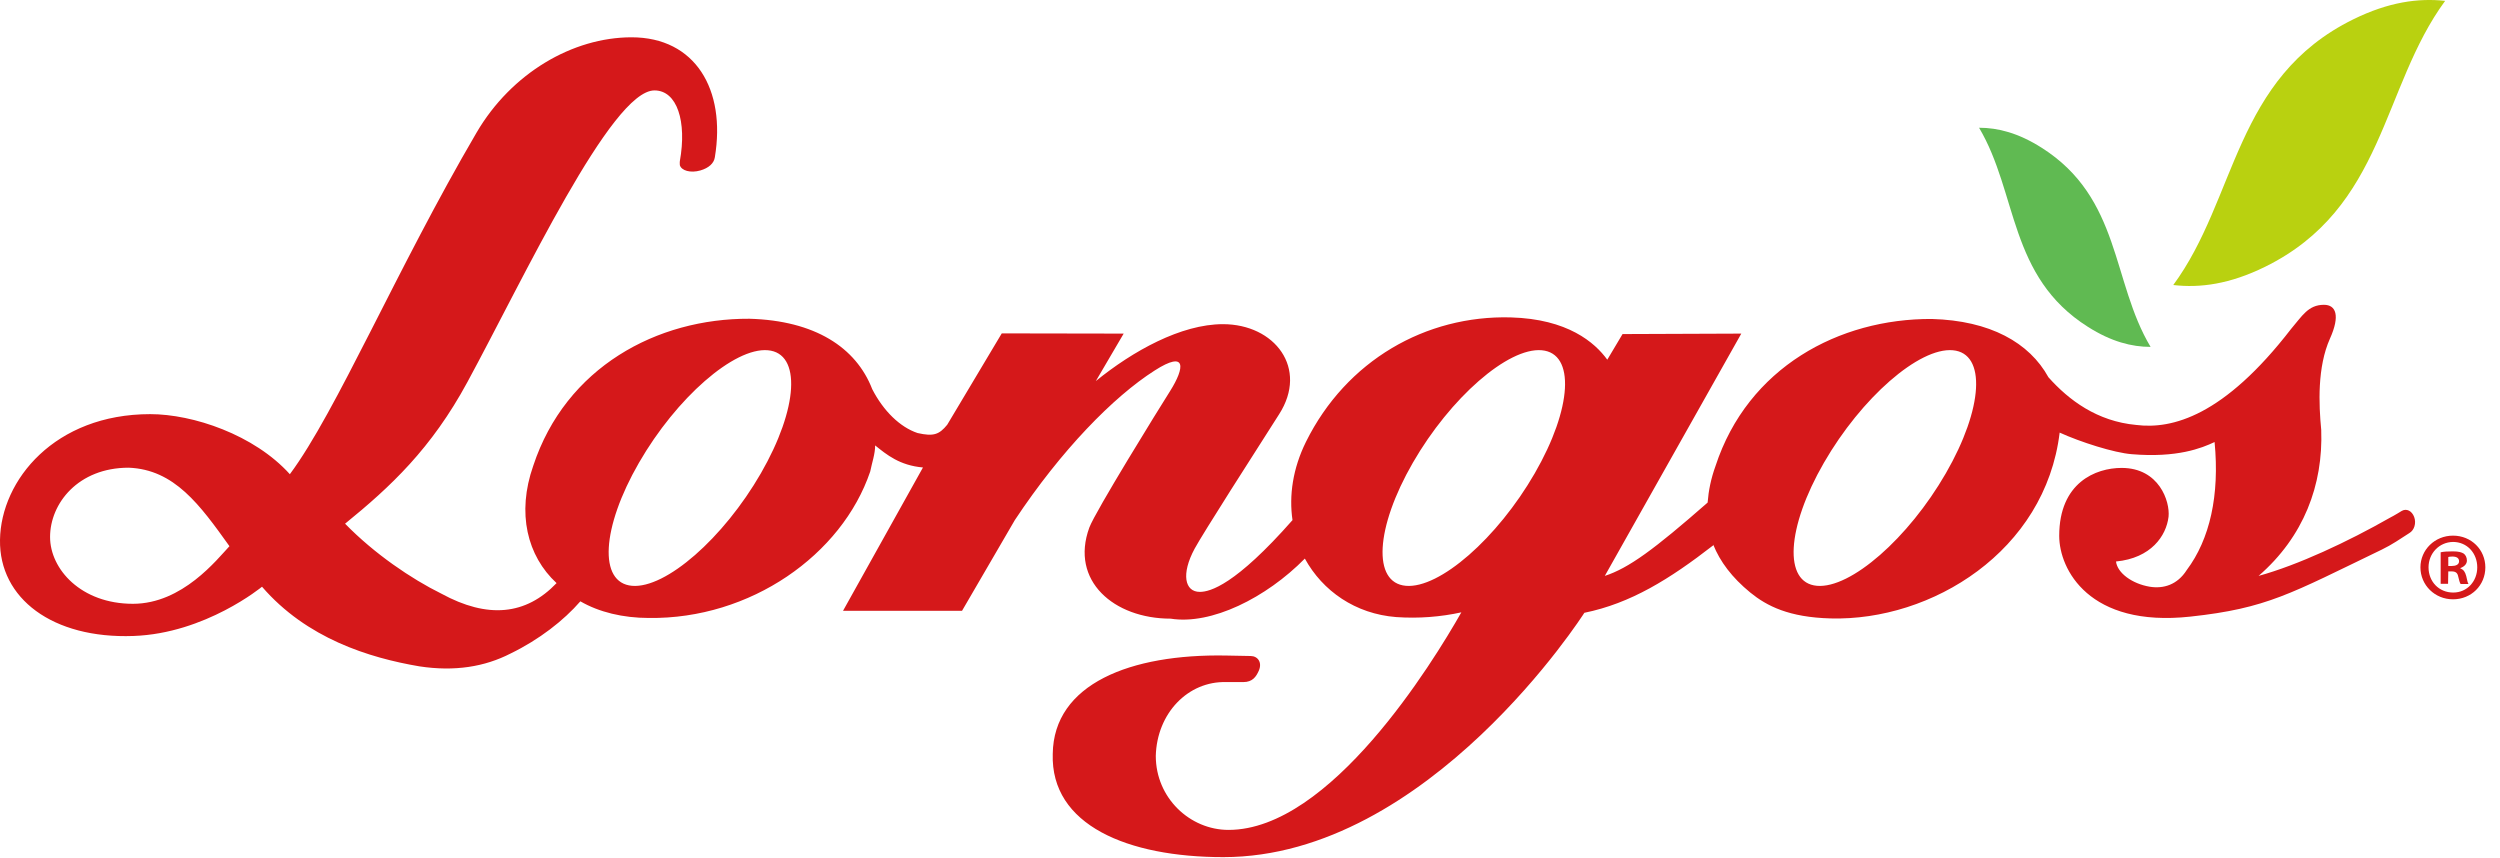 <svg width="102" height="35" viewBox="0 0 102 35" fill="none" xmlns="http://www.w3.org/2000/svg">
<path fill-rule="evenodd" clip-rule="evenodd" d="M79.39 19.311C77.86 21.964 75.506 24.02 74.132 23.901C72.758 23.782 72.886 21.533 74.416 18.88C75.946 16.227 78.3 14.171 79.674 14.29C81.048 14.41 80.92 16.659 79.39 19.311M62.618 19.311C61.088 21.964 58.734 24.02 57.36 23.901C55.986 23.782 56.115 21.533 57.644 18.88C59.174 16.227 61.528 14.171 62.902 14.29C64.276 14.41 64.148 16.659 62.618 19.311M31.044 19.311C29.514 21.964 27.16 24.02 25.786 23.901C24.412 23.782 24.54 21.533 26.07 18.88C27.599 16.227 29.954 14.171 31.328 14.29C32.702 14.41 32.573 16.659 31.044 19.311M5.423 24.635C3.307 24.635 2.043 23.222 2.043 21.909C2.043 20.541 3.188 19.082 5.249 19.082C7.118 19.155 8.153 20.596 9.362 22.285C8.858 22.818 7.447 24.635 5.423 24.635M98.498 21.092C98.406 20.844 98.186 20.734 97.994 20.844C97.994 20.844 97.683 21.037 97.518 21.119C95.777 22.111 93.753 23.056 92.15 23.497C93.991 21.9 94.788 19.789 94.706 17.54C94.605 16.493 94.541 14.979 95.063 13.813C95.484 12.877 95.31 12.436 94.816 12.436C94.174 12.436 93.927 12.895 93.478 13.418C90.73 16.98 88.623 17.521 87.158 17.338C85.564 17.191 84.41 16.328 83.576 15.392C82.798 13.978 81.195 13.079 78.813 13.014C75.039 12.996 71.311 14.988 69.992 19.017C69.809 19.522 69.708 20.018 69.671 20.505C67.482 22.423 66.456 23.176 65.476 23.497L71.045 13.611L66.2 13.63L65.577 14.676C65.073 13.978 63.965 13.014 61.638 12.95C58.175 12.858 54.933 14.703 53.284 18.026C52.744 19.119 52.588 20.22 52.734 21.221C50.408 23.864 49.373 24.149 48.952 24.149C48.338 24.149 48.182 23.423 48.741 22.386C49.061 21.79 51.187 18.467 52.185 16.906C53.394 15.025 52.011 13.226 49.895 13.226C48.191 13.226 46.222 14.318 44.71 15.548L45.846 13.611L40.872 13.602L38.647 17.329C38.317 17.733 38.088 17.815 37.437 17.668C36.723 17.43 36.045 16.769 35.587 15.878C34.928 14.171 33.242 13.079 30.576 13.005C26.812 12.987 23.084 14.979 21.755 19.008C21.078 20.936 21.508 22.68 22.708 23.791C21.453 25.103 19.896 25.25 18.009 24.222C16.782 23.616 15.279 22.597 14.079 21.367C15.93 19.862 17.597 18.311 19.072 15.585C21.371 11.344 24.943 3.689 26.702 3.689C27.627 3.689 28.03 4.955 27.737 6.58C27.737 6.58 27.728 6.681 27.737 6.736C27.801 6.966 28.177 7.067 28.57 6.956C28.919 6.855 29.129 6.663 29.166 6.415C29.624 3.652 28.369 1.522 25.767 1.522C23.368 1.522 20.867 2.982 19.447 5.405C16.177 10.986 13.731 16.787 11.826 19.348C10.37 17.733 7.869 16.897 6.128 16.897C2.245 16.897 0.037 19.578 0 22.028C-0.036 24.415 2.144 26.067 5.441 25.948C8.382 25.847 10.69 23.938 10.69 23.938C12.513 26.049 15.059 26.838 17.111 27.187C18.549 27.407 19.777 27.205 20.83 26.664C22.003 26.095 23.001 25.314 23.679 24.534C24.439 24.975 25.419 25.213 26.473 25.213C30.613 25.268 34.35 22.643 35.505 19.238C35.578 18.871 35.706 18.522 35.706 18.173C36.173 18.549 36.705 18.99 37.657 19.073L34.396 24.92H39.251L41.404 21.221C43.291 18.375 45.425 16.19 47.11 15.117C48.429 14.272 48.338 15.006 47.742 15.952C47.266 16.704 44.692 20.863 44.445 21.523C43.648 23.699 45.452 25.241 47.761 25.241C49.419 25.507 51.654 24.396 53.238 22.79C53.962 24.112 55.299 25.048 56.967 25.177C57.882 25.241 58.78 25.168 59.623 24.984C58.45 27.049 54.273 33.86 50.124 33.86C48.548 33.86 47.156 32.556 47.156 30.84C47.202 29.096 48.475 27.784 50.032 27.829H50.728C51.104 27.829 51.251 27.609 51.361 27.361C51.507 27.022 51.315 26.765 51.022 26.765L50.032 26.746C46.121 26.673 42.988 27.903 42.952 30.758C42.86 33.667 46.011 34.971 49.913 34.971C58.295 34.971 64.642 25.002 64.642 25.002C66.529 24.617 68.114 23.635 69.9 22.249V22.221C70.175 22.909 70.661 23.561 71.412 24.176C72.09 24.727 72.987 25.186 74.691 25.232C78.804 25.342 83.448 22.496 84.034 17.65C84.877 18.035 86.26 18.476 86.975 18.531C88.825 18.687 89.832 18.283 90.355 18.035C90.565 20.211 90.162 22.001 89.219 23.258C88.834 23.864 88.266 24.029 87.707 23.938C86.993 23.818 86.388 23.378 86.333 22.909C87.762 22.772 88.385 21.863 88.477 21.083C88.541 20.459 88.092 19.091 86.562 19.091C85.509 19.091 84.016 19.688 84.016 21.863C84.016 23.231 85.234 25.608 89.365 25.158C92.498 24.819 93.451 24.222 97.179 22.423C97.582 22.23 97.939 21.982 98.296 21.753V21.753C98.507 21.634 98.59 21.34 98.498 21.092" fill="#D5181A"/>
<path fill-rule="evenodd" clip-rule="evenodd" d="M88.669 11.629C89.768 11.757 90.978 11.592 92.416 10.885C97.298 8.48 97.16 3.579 99.762 0.035C98.663 -0.084 97.454 0.081 96.016 0.788C91.142 3.184 91.271 8.095 88.669 11.629" fill="#B9D110"/>
<path fill-rule="evenodd" clip-rule="evenodd" d="M87.744 14.153C86.975 14.153 86.141 13.942 85.188 13.336C81.946 11.289 82.33 7.883 80.746 5.212C81.515 5.212 82.349 5.424 83.301 6.029C86.544 8.085 86.15 11.491 87.744 14.153" fill="#60BA52"/>
<path fill-rule="evenodd" clip-rule="evenodd" d="M99.89 23.093H100.028C100.192 23.093 100.33 23.038 100.33 22.9C100.33 22.781 100.247 22.707 100.055 22.707C99.973 22.707 99.918 22.717 99.89 22.726V23.093ZM99.881 23.818H99.579V22.533C99.698 22.506 99.863 22.496 100.073 22.496C100.321 22.496 100.431 22.533 100.522 22.588C100.595 22.643 100.65 22.744 100.65 22.873C100.65 23.01 100.541 23.12 100.385 23.176V23.194C100.513 23.24 100.577 23.332 100.623 23.506C100.66 23.699 100.687 23.781 100.714 23.827H100.394C100.357 23.781 100.33 23.662 100.293 23.515C100.266 23.378 100.192 23.313 100.028 23.313H99.89L99.881 23.818ZM99.084 23.148C99.084 23.726 99.505 24.176 100.092 24.176C100.66 24.176 101.072 23.717 101.072 23.148C101.072 22.57 100.66 22.111 100.082 22.111C99.515 22.12 99.084 22.579 99.084 23.148V23.148ZM101.402 23.148C101.402 23.883 100.825 24.452 100.083 24.452C99.341 24.452 98.754 23.873 98.754 23.148C98.754 22.432 99.341 21.854 100.083 21.854C100.834 21.854 101.402 22.432 101.402 23.148V23.148Z" fill="#D5181A"/>
</svg>
